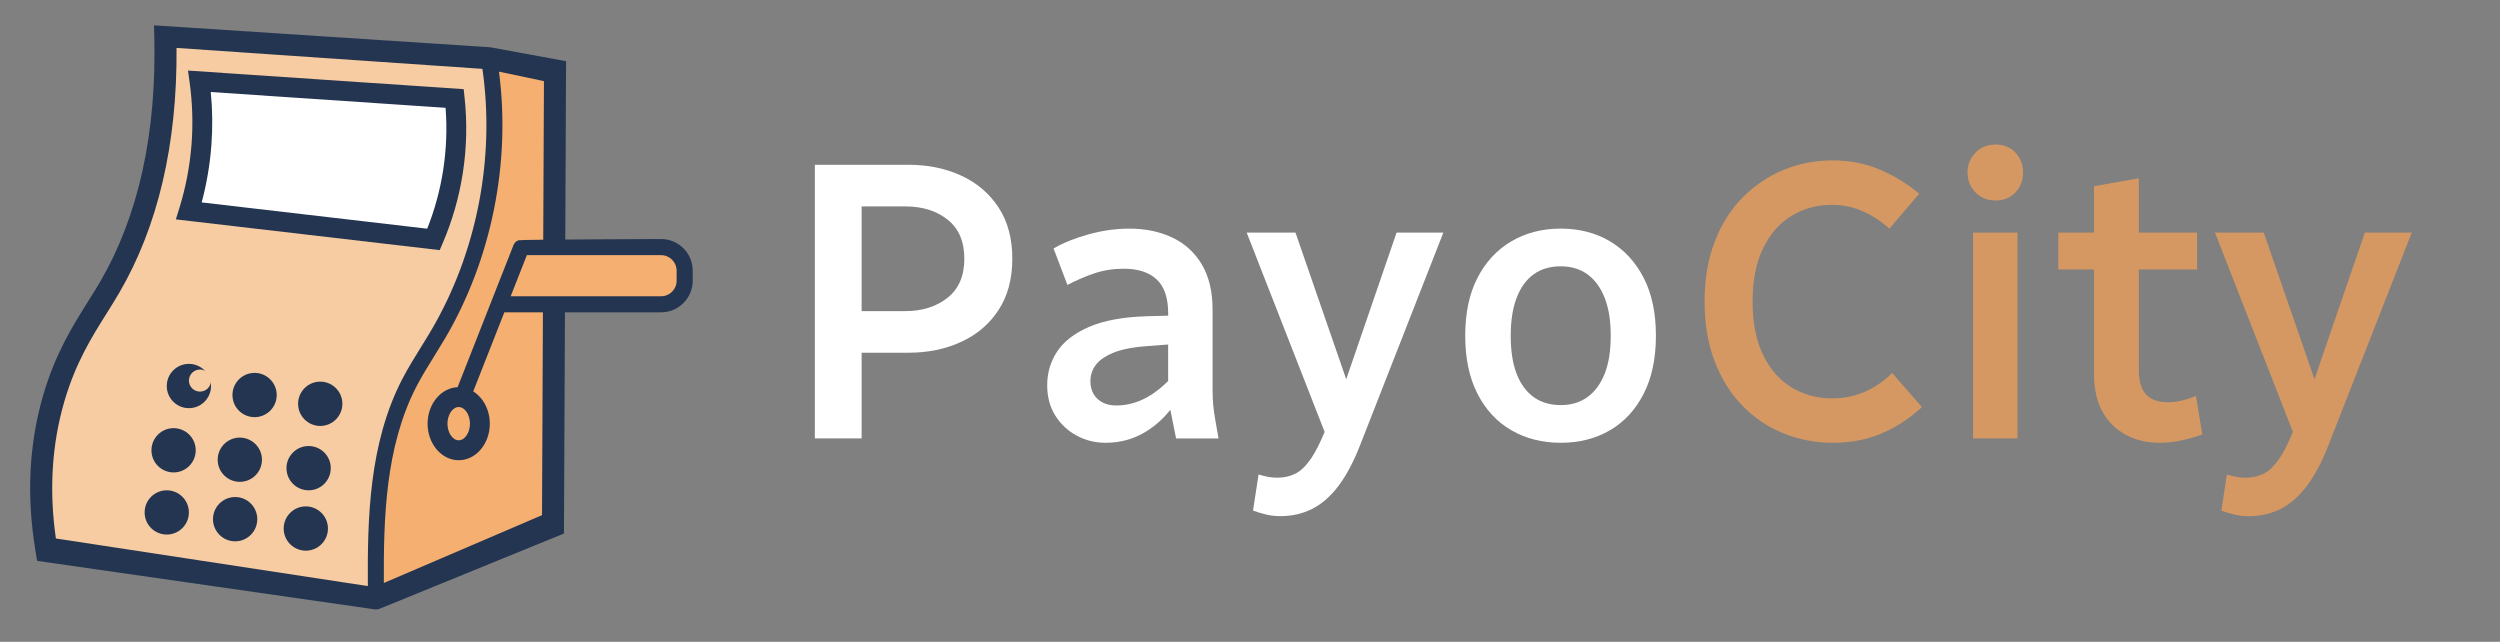 <?xml version="1.0" encoding="utf-8"?>
<!-- Generator: Adobe Illustrator 16.0.0, SVG Export Plug-In . SVG Version: 6.00 Build 0)  -->
<!DOCTYPE svg PUBLIC "-//W3C//DTD SVG 1.1//EN" "http://www.w3.org/Graphics/SVG/1.1/DTD/svg11.dtd">
<svg version="1.1" id="Layer_1" xmlns="http://www.w3.org/2000/svg" xmlns:xlink="http://www.w3.org/1999/xlink" x="0px" y="0px"
	 width="166px" height="42.617px" viewBox="0 0 166 42.617" enable-background="new 0 0 166 42.617" xml:space="preserve">
<rect x="0" y="0" width="166" height="42.617" fill="#808080" stroke="none"/>
<g id="Layer_2">
</g>
<g id="Layer_3" display="none">
	<rect x="-9.167" y="-9.191" display="inline" width="186.333" height="62"/>
</g>
<g id="Layer_1_1_">
	<g>
		<path fill="#F8CCA2" d="M24.775,37.964c-0.07-0.715-0.122-1.432-0.141-2.147c-0.037-1.428,0.113-2.819,0.341-4.229
			c0.184-1.129,0.403-2.256,0.733-3.354c0.335-1.11,0.797-2.166,1.363-3.178c1.123-2.007,2.557-3.854,3.436-5.989
			c0.468-1.135,0.78-2.341,1.05-3.538c0.277-1.231,0.489-2.479,0.691-3.724c0.102-0.627,0.229-1.255,0.288-1.889
			c0.059-0.63,0.051-1.265,0.014-1.895c-0.076-1.254-0.268-2.497-0.346-3.75c-7.099-0.525-14.313-0.918-21.339-1.696
			c-0.3,2.379-0.601,4.76-0.901,7.14c-0.127,1.006-0.255,2.016-0.5,3c-0.779,3.121-2.691,5.816-4.084,8.717
			c-2.242,4.663-3.149,9.958-2.584,15.101c6.865,1.711,14.985,2.521,22.108,2.901c0.008-0.004,0.015-0.006,0.022-0.011
			C24.861,38.941,24.822,38.449,24.775,37.964"/>
		<path fill="#F4AF71" d="M36.298,4.595c-1.195-0.101-2.394-0.194-3.597-0.284c0.087,1.373,0.312,2.735,0.362,4.11
			c0.052,1.428-0.219,2.817-0.453,4.22c-0.403,2.411-0.848,4.903-1.877,7.138c-0.968,2.1-2.397,3.94-3.481,5.977
			c-1.084,2.031-1.544,4.287-1.892,6.545c-0.197,1.273-0.272,2.545-0.222,3.834c0.025,0.637,0.076,1.273,0.139,1.91
			c0.037,0.375,0.068,0.754,0.113,1.131c3.563-1.896,7.396-3.488,11.252-4.635c-0.019-5.926-0.038-11.854-0.056-17.78
			c-0.004-1.311-0.008-2.622,0.114-3.926C36.959,10.063,37.449,7.13,36.298,4.595"/>
		<path fill="#233550" d="M37.586,4.793l0.002-0.729L32.61,3.149c-0.005-0.001-0.008-0.001-0.013-0.002
			c-0.013-0.002-0.025-0.005-0.038-0.006c-0.013-0.001-0.024-0.003-0.037-0.004c-0.005,0-0.01-0.001-0.014-0.001L10.226,1.682
			l0.018,0.732v0.007l0,0c0.161,6.453-1.054,11.942-3.61,16.313c-0.248,0.424-0.511,0.843-0.79,1.287
			c-1.015,1.615-2.165,3.45-2.973,6.209c-0.941,3.221-1.119,6.676-0.527,10.271l0.001,0.013c0,0,0,0.002,0,0.004l0.119,0.724
			l22.386,3.215h0.003c0.035,0.008,0.071,0.01,0.107,0.01l0,0l0,0c0.041,0,0.08-0.004,0.12-0.012c0.005,0,0.01-0.002,0.017-0.002
			c0.036-0.007,0.071-0.019,0.106-0.029c0.008-0.002,0.016-0.006,0.023-0.01c0.007-0.002,0.015-0.004,0.021-0.008l12.199-4.979
			l0.004-0.734c0-0.002,0-0.004,0-0.006l0.133-29.889V4.793H37.586z M27.646,25.675c0.36-0.696,0.788-1.387,1.201-2.051
			c0.234-0.377,0.477-0.769,0.708-1.16c3.088-5.256,4.371-11.656,3.576-17.708l2.987,0.63l-0.128,28.82L25.487,38.71
			C25.467,34.406,25.585,29.671,27.646,25.675 M4.276,26.645c0.751-2.565,1.797-4.231,2.809-5.843
			c0.284-0.454,0.553-0.882,0.813-1.326c2.59-4.426,3.875-9.905,3.824-16.294l20.31,1.39c0.854,5.916-0.369,12.205-3.394,17.354
			c-0.225,0.383-0.464,0.766-0.695,1.139c-0.424,0.686-0.863,1.391-1.243,2.125c-2.208,4.283-2.301,9.244-2.276,13.725L3.711,35.755
			C3.252,32.564,3.44,29.5,4.276,26.645"/>
		<path fill="#F4AF71" d="M33.339,20.102c3.378,0.331,6.78,0.423,10.172,0.277c0.57-0.025,1.223-0.102,1.543-0.572
			c0.137-0.2,0.19-0.442,0.24-0.678c0.14-0.651,0.267-1.381-0.094-1.941c-0.397-0.618-1.218-0.774-1.948-0.854
			c-2.26-0.243-4.992-0.558-7.233-0.069C34.097,16.684,33.941,18.396,33.339,20.102"/>
		<path fill="#233550" d="M30.458,30.559c-1.138,0-2.066-1.089-2.066-2.425c0-1.338,0.928-2.426,2.066-2.426
			c1.14,0,2.066,1.088,2.066,2.426C32.524,29.47,31.598,30.559,30.458,30.559 M30.458,27.027c-0.405,0-0.747,0.506-0.747,1.105
			s0.342,1.105,0.747,1.105c0.406,0,0.748-0.508,0.748-1.105C31.206,27.533,30.864,27.027,30.458,27.027"/>
		<path fill="#233550" d="M43.897,15.872c0,0-9.375,0.031-9.456,0.081c-0.149,0.046-0.28,0.155-0.341,0.313l-3.826,9.727
			c-0.108,0.272,0.027,0.584,0.301,0.69c0.064,0.024,0.13,0.036,0.196,0.036c0.213,0,0.414-0.127,0.498-0.338l2.219-5.643h10.409
			c1.157,0,2.099-0.942,2.099-2.099v-0.67C45.996,16.813,45.055,15.872,43.897,15.872 M44.928,18.643
			c0,0.568-0.462,1.029-1.03,1.029h-9.989l1.074-2.73h8.915c0.568,0,1.03,0.462,1.03,1.03V18.643z"/>
		<path fill="#FFFFFF" d="M28.785,15.897l-16.242-1.893c0.353-1.141,0.701-2.626,0.834-4.386c0.126-1.648,0.028-3.086-0.129-4.221
			C18.896,5.78,24.543,6.16,30.191,6.54c0.133,1.238,0.188,2.913-0.114,4.856C29.789,13.261,29.263,14.782,28.785,15.897"/>
		<path fill="#233550" d="M29.196,16.608l-17.519-2.041l0.235-0.758c0.426-1.377,0.698-2.804,0.807-4.24
			c0.103-1.356,0.061-2.729-0.125-4.081l-0.111-0.802L30.788,5.92l0.059,0.549c0.181,1.672,0.141,3.365-0.117,5.027
			c-0.249,1.603-0.698,3.169-1.339,4.66L29.196,16.608z M13.392,13.44l14.974,1.745c0.499-1.252,0.854-2.559,1.06-3.89
			c0.213-1.367,0.267-2.758,0.16-4.136L13.995,6.11c0.116,1.183,0.129,2.376,0.039,3.561C13.938,10.941,13.722,12.207,13.392,13.44"
			/>
		<path fill="#233550" d="M14.013,25.632c0,0.813-0.659,1.47-1.47,1.47c-0.812,0-1.47-0.658-1.47-1.47
			c0-0.813,0.658-1.471,1.47-1.471C13.354,24.162,14.013,24.82,14.013,25.632"/>
		<path fill="#233550" d="M18.374,26.23c0,0.813-0.659,1.469-1.469,1.469c-0.813,0-1.47-0.656-1.47-1.469
			c0-0.813,0.658-1.471,1.47-1.471C17.715,24.761,18.374,25.417,18.374,26.23"/>
		<path fill="#233550" d="M22.734,26.811c0,0.813-0.658,1.472-1.469,1.472c-0.812,0-1.471-0.658-1.471-1.472
			c0-0.813,0.659-1.47,1.471-1.47C22.076,25.341,22.734,25.998,22.734,26.811"/>
		<path fill="#233550" d="M12.996,29.9c0,0.811-0.658,1.469-1.47,1.469s-1.47-0.658-1.47-1.469c0-0.813,0.658-1.471,1.47-1.471
			C12.338,28.432,12.996,29.087,12.996,29.9"/>
		<path fill="#233550" d="M17.394,30.525c0,0.813-0.659,1.469-1.47,1.469c-0.812,0-1.47-0.656-1.47-1.469s0.659-1.469,1.47-1.469
			C16.734,29.059,17.394,29.714,17.394,30.525"/>
		<path fill="#233550" d="M21.963,31.085c0,0.813-0.659,1.472-1.47,1.472c-0.812,0-1.471-0.658-1.471-1.472s0.659-1.469,1.471-1.469
			C21.304,29.617,21.963,30.273,21.963,31.085"/>
		<path fill="#233550" d="M12.542,34.025c0,0.813-0.659,1.469-1.469,1.469c-0.812,0-1.47-0.656-1.47-1.469
			c0-0.813,0.658-1.469,1.47-1.469C11.884,32.557,12.542,33.212,12.542,34.025"/>
		<path fill="#233550" d="M17.083,34.473c0,0.813-0.657,1.471-1.469,1.471s-1.471-0.657-1.471-1.471c0-0.813,0.659-1.47,1.471-1.47
			C16.425,33.003,17.083,33.66,17.083,34.473"/>
		<path fill="#233550" d="M21.776,35.095c0,0.813-0.659,1.47-1.47,1.47c-0.812,0-1.47-0.657-1.47-1.47s0.658-1.471,1.47-1.471
			C21.117,33.625,21.776,34.283,21.776,35.095"/>
		<path fill="#F8CCA2" d="M14.013,25.271c0,0.404-0.33,0.732-0.735,0.732c-0.405,0-0.734-0.328-0.734-0.732
			c0-0.406,0.329-0.734,0.734-0.734C13.683,24.535,14.013,24.865,14.013,25.271"/>
	</g>
	<g>
		<path fill="#FFFFFF" d="M63.834,11.666c-1.044-0.483-2.216-0.725-3.515-0.725h-3.107h-1.58h-1.527v18.168h3.107v-5.688h3.107
			c1.299,0,2.471-0.239,3.515-0.726c1.044-0.481,1.87-1.188,2.475-2.118c0.606-0.931,0.909-2.063,0.909-3.397
			c0-1.333-0.303-2.466-0.909-3.396C65.704,12.855,64.878,12.148,63.834,11.666z M62.913,19.775
			c-0.747,0.589-1.681,0.883-2.804,0.883h-2.896v-6.952h2.896c1.141,0,2.08,0.294,2.817,0.883c0.737,0.588,1.106,1.452,1.106,2.593
			S63.658,19.187,62.913,19.775z"/>
		<path fill="#FFFFFF" d="M80.555,26.872c-0.026-0.298-0.04-0.632-0.04-1.001v-5.318c0-1.193-0.237-2.188-0.711-2.989
			c-0.474-0.798-1.128-1.396-1.962-1.79c-0.834-0.396-1.786-0.593-2.857-0.593c-0.895,0-1.799,0.128-2.712,0.382
			c-0.913,0.255-1.686,0.566-2.317,0.935l0.922,2.423c0.562-0.298,1.149-0.553,1.764-0.764c0.614-0.211,1.272-0.315,1.975-0.315
			c0.948,0,1.676,0.236,2.186,0.711c0.509,0.474,0.764,1.229,0.764,2.264v0.144L76.091,21c-1.563,0.053-2.827,0.29-3.792,0.711
			c-0.966,0.422-1.668,0.966-2.107,1.633s-0.658,1.413-0.658,2.238c0,0.771,0.18,1.443,0.54,2.016
			c0.359,0.569,0.833,1.014,1.422,1.328c0.588,0.316,1.224,0.475,1.909,0.475c0.965,0,1.843-0.235,2.633-0.711
			c0.674-0.403,1.217-0.908,1.673-1.479l0.381,1.901h2.817L80.698,27.9C80.629,27.512,80.581,27.17,80.555,26.872z M76.157,26.384
			c-0.658,0.36-1.339,0.54-2.041,0.54c-0.51,0-0.922-0.145-1.238-0.435c-0.316-0.289-0.474-0.688-0.474-1.198
			c0-0.368,0.11-0.711,0.329-1.025c0.22-0.315,0.606-0.594,1.159-0.83c0.553-0.235,1.338-0.391,2.357-0.461l1.316-0.099v2.427
			C77.126,25.73,76.664,26.107,76.157,26.384z"/>
		<path fill="#FFFFFF" d="M89.389,25.182l-3.369-9.738h-3.24l5.176,13.234c-0.31,0.744-0.608,1.338-0.897,1.762
			c-0.342,0.5-0.691,0.838-1.053,1.016c-0.361,0.175-0.751,0.263-1.172,0.263c-0.229,0-0.436-0.018-0.619-0.053
			c-0.186-0.035-0.4-0.088-0.646-0.157L83.2,33.902c0.281,0.104,0.575,0.192,0.882,0.265s0.618,0.104,0.936,0.104
			c0.771,0,1.479-0.162,2.119-0.486c0.641-0.325,1.225-0.84,1.752-1.54c0.525-0.702,1-1.599,1.422-2.687l5.528-14.115h-3.106
			L89.389,25.182z"/>
		<path fill="#FFFFFF" d="M109.139,18.446c-0.545-1.054-1.291-1.86-2.238-2.423c-0.947-0.562-2.037-0.843-3.266-0.843
			s-2.322,0.281-3.279,0.843c-0.957,0.563-1.707,1.369-2.25,2.423c-0.545,1.053-0.815,2.335-0.815,3.844
			c0,1.511,0.271,2.796,0.815,3.858c0.543,1.062,1.293,1.869,2.25,2.422s2.052,0.83,3.279,0.83c1.229,0,2.316-0.277,3.266-0.83
			c0.951-0.553,1.693-1.36,2.238-2.422c0.543-1.063,0.814-2.35,0.814-3.858S109.682,19.499,109.139,18.446z M106.544,24.831
			c-0.272,0.677-0.653,1.188-1.146,1.541c-0.494,0.353-1.08,0.526-1.766,0.526c-0.701,0-1.3-0.176-1.791-0.526
			c-0.49-0.353-0.867-0.864-1.133-1.541c-0.264-0.675-0.396-1.522-0.396-2.541c0-1,0.133-1.843,0.396-2.527
			c0.266-0.685,0.643-1.202,1.133-1.554c0.491-0.351,1.09-0.526,1.791-0.526c0.686,0,1.271,0.176,1.766,0.526
			c0.49,0.352,0.873,0.869,1.146,1.554s0.408,1.527,0.408,2.527C106.952,23.309,106.816,24.156,106.544,24.831z"/>
	</g>
	<g>
		<path fill="#D69863" d="M123.824,26.016c-0.667,0.289-1.387,0.437-2.159,0.437c-1.001,0-1.899-0.241-2.699-0.726
			c-0.799-0.481-1.431-1.203-1.896-2.16c-0.467-0.955-0.698-2.135-0.698-3.541c0-1.404,0.231-2.585,0.698-3.542
			c0.465-0.957,1.097-1.676,1.896-2.159c0.8-0.482,1.688-0.725,2.673-0.725c0.721,0,1.399,0.141,2.041,0.422
			c0.641,0.281,1.232,0.667,1.777,1.158l1.975-2.317c-0.843-0.701-1.738-1.246-2.686-1.632c-0.948-0.387-1.967-0.58-3.055-0.58
			c-1.158,0-2.248,0.211-3.267,0.633c-1.019,0.421-1.923,1.031-2.713,1.83c-0.79,0.799-1.407,1.777-1.854,2.936
			c-0.447,1.158-0.672,2.484-0.672,3.977c0,1.493,0.225,2.817,0.672,3.976c0.447,1.158,1.064,2.142,1.854,2.949
			c0.79,0.807,1.698,1.418,2.728,1.83c1.026,0.411,2.119,0.618,3.276,0.618c1.158,0,2.222-0.201,3.188-0.605
			c0.965-0.402,1.869-0.99,2.712-1.764l-1.976-2.266C125.098,25.309,124.491,25.727,123.824,26.016z"/>
		<rect x="131.014" y="15.444" fill="#D69863" width="2.948" height="13.666"/>
		<path fill="#D69863" d="M132.486,9.598c-0.526,0-0.965,0.18-1.316,0.54c-0.352,0.359-0.525,0.803-0.525,1.329
			c0,0.51,0.176,0.944,0.525,1.304c0.352,0.36,0.79,0.54,1.316,0.54c0.563,0,1.01-0.18,1.344-0.54c0.333-0.359,0.5-0.794,0.5-1.304
			c0-0.526-0.167-0.97-0.5-1.329C133.496,9.778,133.049,9.598,132.486,9.598z"/>
		<path fill="#D69863" d="M144.837,26.607c-0.299,0.069-0.589,0.104-0.869,0.104c-0.667,0-1.157-0.175-1.475-0.524
			c-0.315-0.353-0.474-0.888-0.474-1.606v-6.688h3.869v-2.448h-3.869v-3.607l-2.978,0.526v3.081h-2.37v2.448h2.37v6.925
			c0,1.002,0.188,1.84,0.565,2.516s0.896,1.189,1.554,1.54c0.657,0.353,1.399,0.526,2.228,0.526c0.489,0,0.979-0.053,1.461-0.157
			c0.481-0.104,0.941-0.237,1.383-0.396l-0.422-2.556C145.46,26.434,145.135,26.539,144.837,26.607z"/>
		<path fill="#D69863" d="M157.027,15.444l-3.346,9.738l-3.369-9.738h-3.237l5.176,13.236c-0.308,0.742-0.606,1.336-0.897,1.76
			c-0.342,0.5-0.691,0.838-1.053,1.016c-0.359,0.175-0.751,0.263-1.172,0.263c-0.229,0-0.436-0.018-0.619-0.053
			c-0.183-0.035-0.398-0.088-0.646-0.157l-0.366,2.396c0.278,0.104,0.573,0.193,0.882,0.265c0.309,0.069,0.619,0.104,0.936,0.104
			c0.771,0,1.479-0.162,2.121-0.486c0.641-0.325,1.225-0.84,1.75-1.54c0.525-0.702,1.002-1.599,1.422-2.687l5.531-14.115
			L157.027,15.444L157.027,15.444z"/>
	</g>
</g>
</svg>
